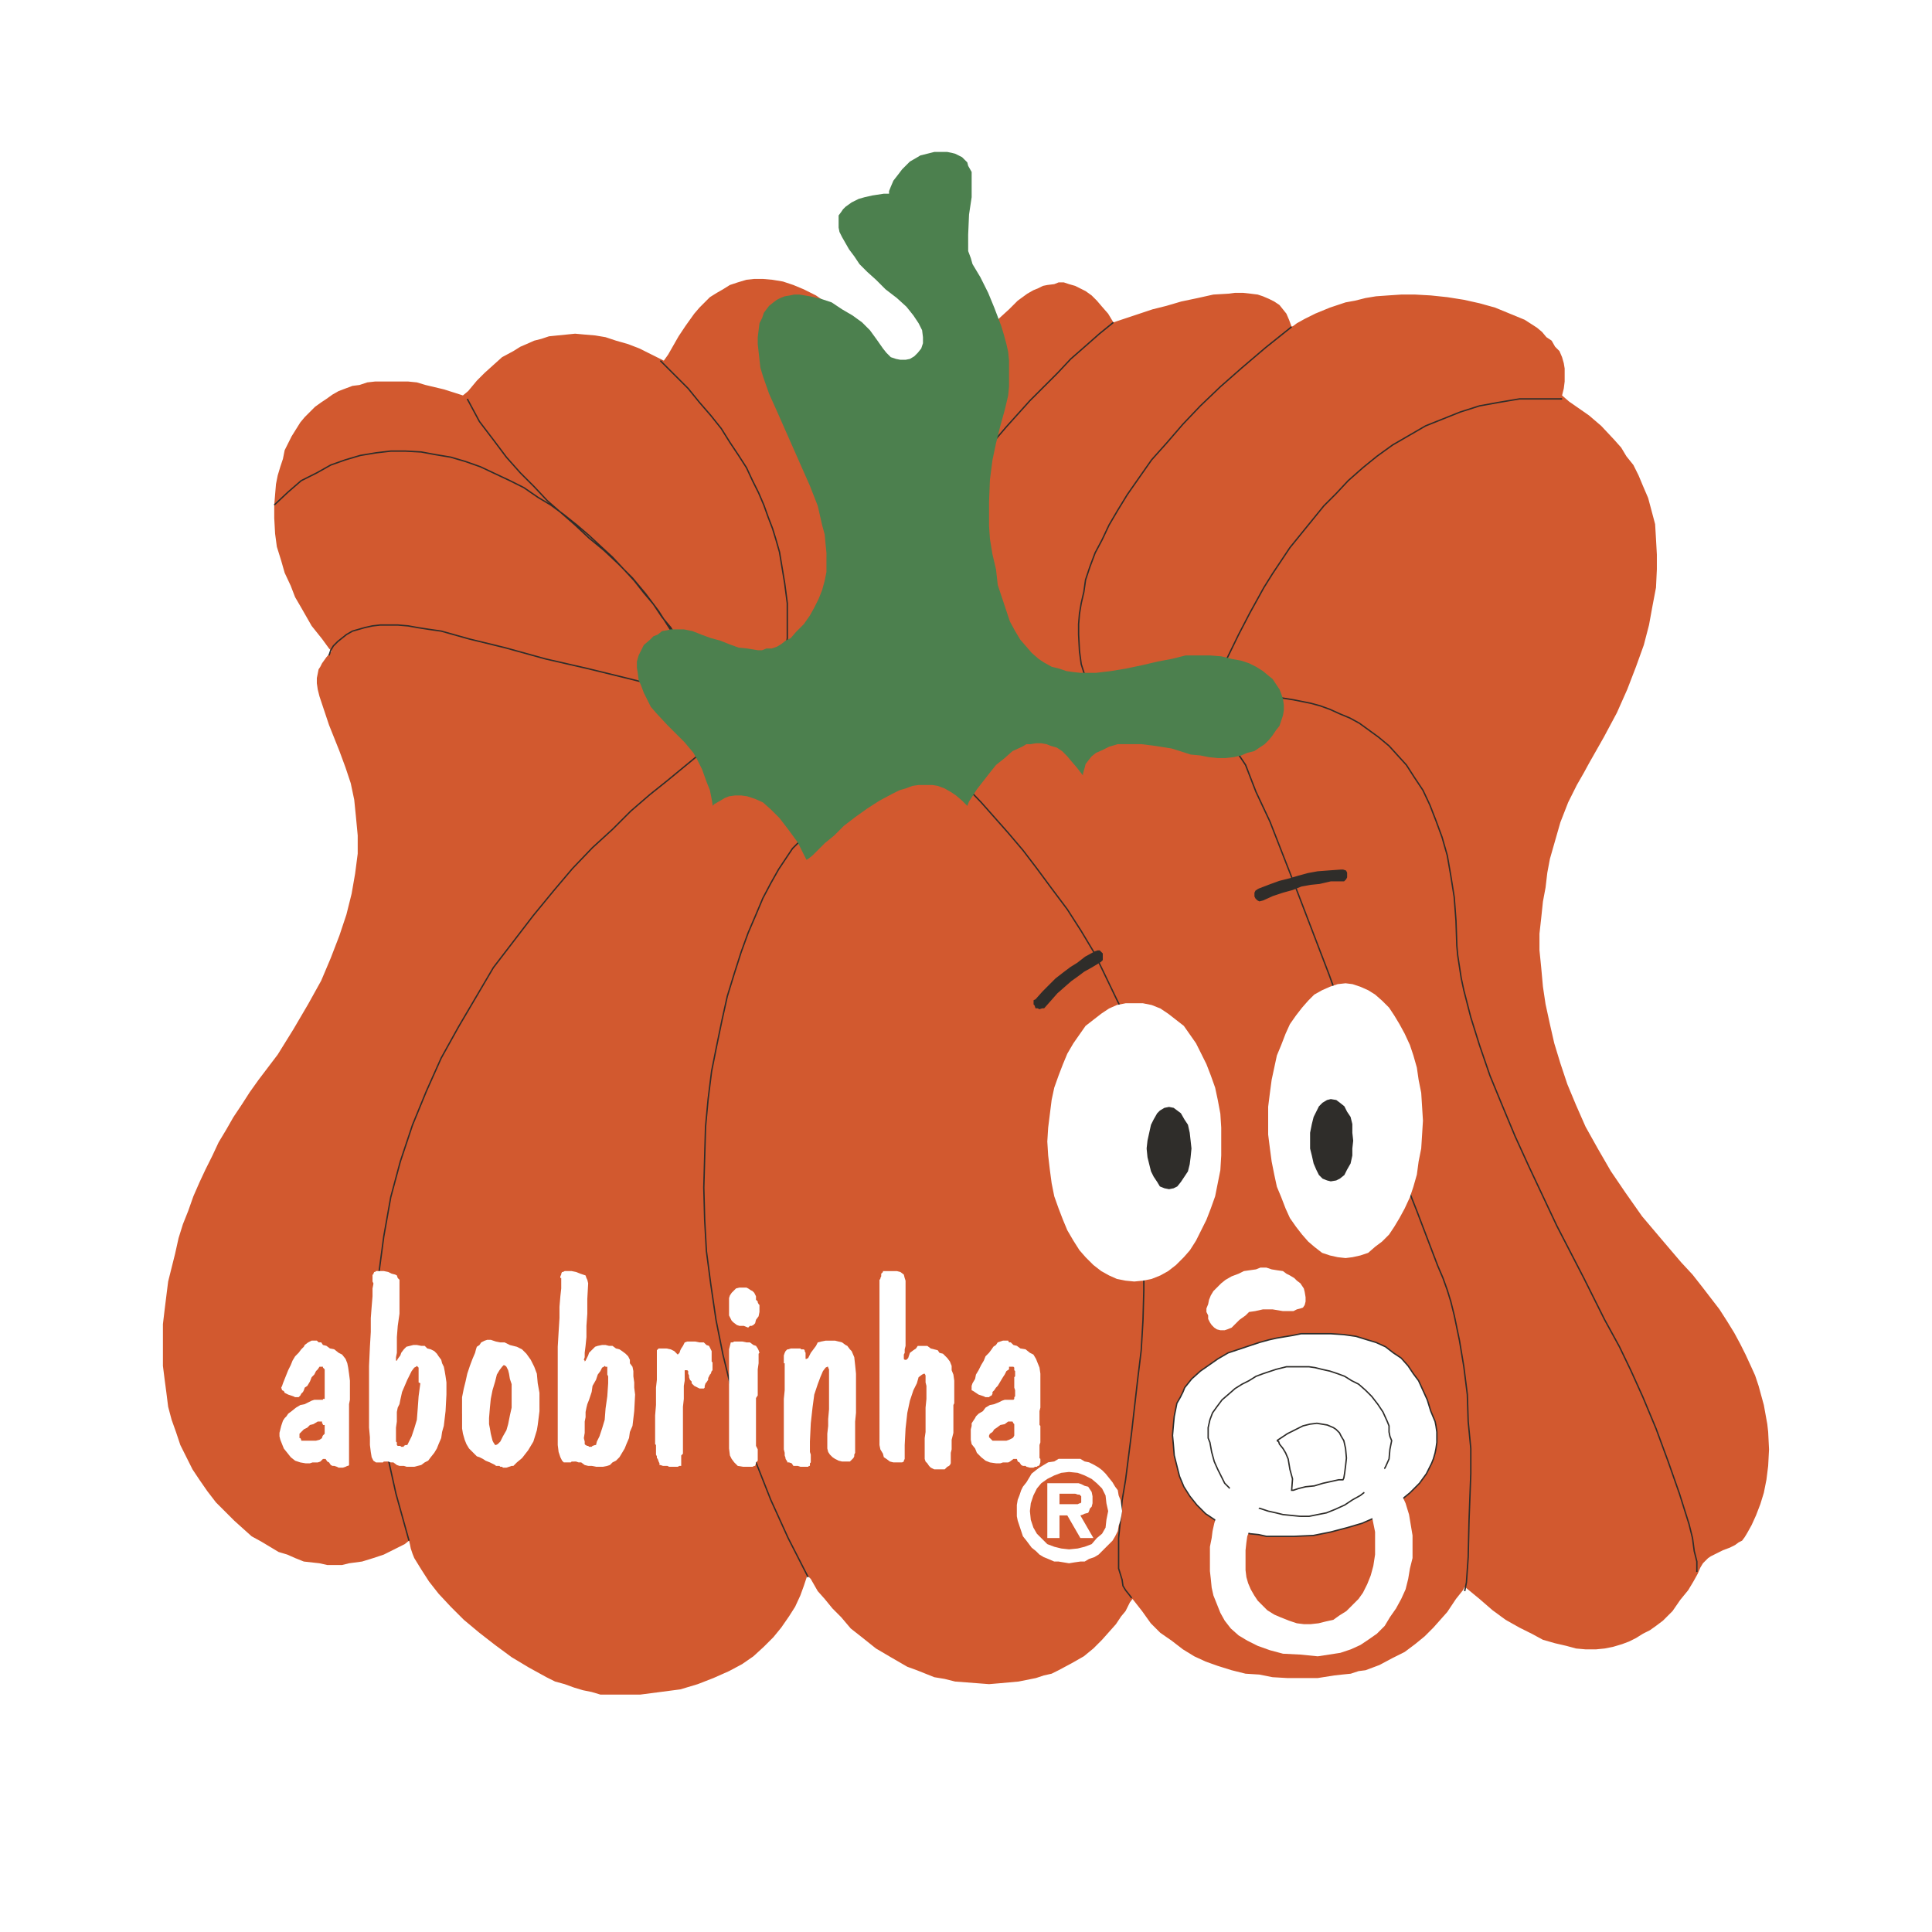 <?xml version="1.0" encoding="UTF-8"?> <svg xmlns="http://www.w3.org/2000/svg" width="2500" height="2500" viewBox="0 0 192.756 192.756"><path fill-rule="evenodd" clip-rule="evenodd" fill="#fff" d="M0 0h192.756v192.756H0V0z"></path><path fill-rule="evenodd" clip-rule="evenodd" fill="#d2592f" d="M80.544 157.183l-.346 1.041-.347.955-.521 1.127-.607.955-.781 1.128-.78.954-.955.954-1.041.954-1.128.781-1.302.695-1.561.693-1.562.608-1.735.52-1.995.261-1.996.259H59.896l-.867-.259-.868-.174-.868-.26-.954-.347-.954-.26-.867-.434-1.736-.955-1.735-1.041-1.648-1.215-1.562-1.214-1.561-1.302-1.302-1.301-1.215-1.301-.954-1.215-.781-1.215-.693-1.128-.174-.433-.174-.521-.087-.433-.086-.347-.434.347-1.214.607-.868.434-1.042.346-1.127.348-1.301.174-.695.173h-1.474l-.781-.173-.781-.087-.781-.087-.867-.348-.781-.346-.868-.26-.867-.521-.868-.52-.954-.522-.868-.78-.867-.78-.868-.868-.955-.954-.867-1.128-.781-1.128-.693-1.041-.608-1.215-.607-1.215-.434-1.301-.434-1.215-.347-1.3-.174-1.389-.173-1.302-.174-1.388v-4.164l.174-1.475.173-1.388.174-1.389.347-1.387.347-1.388.347-1.562.434-1.388.52-1.302.521-1.475.607-1.387.608-1.302.694-1.388.607-1.301.781-1.301.694-1.215.868-1.302.78-1.214.868-1.215 1.908-2.515 1.562-2.517 1.475-2.515 1.301-2.343.954-2.256.868-2.255.694-2.082.521-2.083.347-1.995.26-1.996v-1.821l-.173-1.823-.174-1.735-.347-1.648-.52-1.562-.608-1.648-1.04-2.603-.695-2.082-.26-.781-.173-.694-.088-.607v-.521l.088-.433.086-.434.173-.261.174-.347.434-.607.52-.607-.259-.26-.695-.955-1.041-1.301-1.041-1.822-.607-1.041-.434-1.128-.608-1.301-.347-1.215-.433-1.388-.174-1.301-.086-1.562v-1.301l.086-1.041.087-1.042.173-.867.261-.868.26-.78.173-.868.347-.694.348-.694.433-.694.434-.694.434-.521.52-.52.521-.521.607-.434.521-.347.607-.433.608-.347.694-.261.693-.26.695-.087.781-.26.78-.087h3.297l.867.087.868.26 1.822.434 1.908.607.521-.433.868-1.041.781-.781.867-.781.868-.781 1.128-.607.694-.434.607-.261.781-.347.694-.173.781-.26.867-.087.868-.087.867-.087.955.087 1.041.087 1.041.174 1.041.346 1.215.347 1.127.435 1.215.607 1.215.607.434-.607 1.041-1.822.693-1.041.868-1.215.521-.607.52-.521.521-.521.694-.433.607-.347.694-.434.781-.26.868-.26.78-.087h.868l.954.087 1.042.173 1.041.347 1.041.434 1.214.607 1.128.781 1.214.954 1.389 1.128 1.388 1.388 1.388 1.475 1.128 1.128.954.954.521.347.52.348.434.086.434.087.521.173.433-.173.608-.087.433-.173.521-.348.52-.433.434-.434.607-.694 1.302-1.562 1.649-1.821.781-.868.953-.868.869-.867.953-.694.608-.347.433-.174.522-.26.433-.087.694-.086.433-.174h.522l.519.174.608.173.521.26.52.26.607.434.522.521.519.607.607.694.522.868.779-.261 1.823-.607 1.302-.434 1.387-.347 1.475-.434 1.65-.347 1.561-.347 1.474-.086.694-.087h.781l.781.087.693.086.522.174.607.26.52.26.521.348.348.433.346.434.261.607.26.695.174-.087.346-.261.781-.434 1.041-.52 1.475-.607 1.562-.521.955-.173 1.039-.261 1.043-.173 1.213-.087 1.303-.087h1.387l1.562.087 1.648.173 1.649.261 1.56.347 1.563.434 1.475.607 1.474.607 1.215.781.521.434.434.521.52.346.347.608.434.434.26.607.173.607.086.521v1.301l-.086.694-.173.694.695.608 1.994 1.388 1.215 1.041 1.301 1.388.695.781.52.867.695.868.519 1.041.434 1.041.521 1.214.348 1.302.346 1.301.088 1.475.086 1.562v1.475l-.086 1.821-.348 1.823-.348 1.908-.519 1.996-.781 2.168-.868 2.256-1.041 2.343-1.3 2.429-1.477 2.603-.519.954-.696 1.214-.867 1.736-.779 1.995-.348 1.215-.348 1.214-.347 1.215-.26 1.388-.174 1.475-.26 1.388-.173 1.648-.174 1.562v1.649l.174 1.734.173 1.909.26 1.736.434 1.995.435 1.909.608 1.995.693 2.082.867 2.082.955 2.169 1.213 2.169 1.303 2.256 1.475 2.169 1.648 2.342 1.908 2.255 1.996 2.343 1.127 1.215.955 1.214.868 1.128.867 1.128.781 1.216.693 1.127.608 1.127.521 1.041.52 1.128.433.955.348 1.041.26.954.262.955.173.954.172.954.088.781.086 1.735-.086 1.648-.174 1.389-.259 1.3-.348 1.129-.434 1.127-.433.955-.434.781-.262.433-.259.348-.346.173-.348.26-.521.261-.694.26-.519.26-.695.347-.26.173-.262.261-.26.261-.259.433-.26.608-.434.78-.521.867-.782.955-.779 1.128-.955.954-.693.521-.608.433-.695.347-.693.435-.694.346-.695.261-.867.26-.867.174-.868.087h-1.041l-.955-.087-.955-.261-1.127-.26-1.215-.347-1.127-.608-1.214-.606-1.389-.782-1.301-.954-1.303-1.128-1.474-1.214-.174.346-.693.868-.868 1.302-1.388 1.562-.867.867-.955.781-1.042.78-1.214.608-1.301.694-1.389.521-.693.087-.781.259-.868.087-.781.087-1.648.26h-3.035l-1.477-.086-1.301-.261-1.387-.087-1.388-.346-1.389-.434-1.215-.434-1.127-.521-1.129-.693-1.127-.869-1.128-.78-.954-.955-.867-1.214-.955-1.215-.26.347-.433.868-.436.521-.519.78-.694.781-.695.781-.867.868-.953.78-1.217.694-1.301.695-.693.346-.781.174-.782.26-.867.174-.867.174-.955.086-.953.086-1.041.088-1.129-.088-1.128-.086-1.128-.086-1.041-.261-1.041-.173-.867-.348-.868-.346-.954-.348-1.648-.954-1.475-.867-1.302-1.041-1.215-.955-.954-1.127-.867-.869-.781-.954-.694-.78-.694-1.215-.348-.347z"></path><path fill-rule="evenodd" clip-rule="evenodd" fill="#fff" d="M129.822 133.064l-.867.174-1.56.26-.782.174-.955.261-1.041.346-1.041.347-1.041.347-1.041.607-.867.608-.867.607-.867.78-.696.868-.174.434-.259.52-.348.608-.086.433-.174.869-.086.867-.088 1.041.088.954.086 1.041.26 1.041.262 1.041.433 1.042.608.954.693.867.434.434.433.434.522.347.519.348.522.346.693.347.694.174.695.173.779.261.869.086.782.173h2.775l1.908-.086 1.736-.347 1.649-.434 1.474-.433 1.389-.608 1.301-.781 1.127-.867.955-.782.955-.954.693-.954.52-1.041.174-.433.174-.608.086-.433.087-.608v-1.041l-.087-.607-.086-.434-.434-1.041-.348-1.128-.433-.954-.434-.955-.521-.694-.52-.781-.693-.781-.781-.52-.782-.607-.953-.433-.869-.261-1.127-.348-1.215-.173-1.301-.087h-2.951z"></path><path d="M129.822 133.064l-.867.174-1.561.26-.781.174-.955.261-1.041.347-1.041.347-1.041.347-1.041.607-.867.607-.867.607-.867.78-.695.868-.174.434-.26.521-.348.607-.086.434-.174.868-.086.867-.088 1.041.088.954.086 1.041.26 1.041.262 1.041.434 1.042.607.954.693.867.434.434.434.435.521.347.52.348.521.347.693.347.693.174.695.173.779.261.869.087.781.173h2.775l1.908-.086 1.736-.348 1.648-.434 1.475-.434 1.389-.607 1.301-.781 1.127-.867.955-.781.955-.954.693-.954.52-1.041.174-.434.174-.607.086-.434.088-.607v-1.042l-.088-.607-.086-.434-.434-1.041-.348-1.128-.434-.954-.434-.955-.521-.694-.52-.78-.693-.781-.781-.521-.781-.606-.953-.434-.869-.261-1.127-.348-1.215-.173-1.301-.087h-2.949M74.038 72.334l-.521.26-1.562 1.127-2.429 1.735-2.95 2.429-1.735 1.388-1.909 1.648-1.822 1.822-1.995 1.822-1.996 2.083-1.909 2.255-1.996 2.429-1.995 2.603-1.996 2.602-1.735 2.95-1.735 2.949-1.735 3.124-1.475 3.297-1.388 3.383-1.215 3.645-.954 3.557-.694 3.904-.521 3.904-.261 4.077v4.251l.347 4.425.607 4.338 1.041 4.685 1.302 4.686m40.865-70.967h-.26l-.521.087-.607.434-.521.694-.694.694-.694 1.041-.694 1.041-.781 1.388-.781 1.475-.694 1.648-.781 1.822-.694 1.909-.694 2.169-.694 2.255-.521 2.343-.521 2.516-.521 2.604-.347 2.775-.26 2.776-.087 3.037-.086 3.036.086 3.21.174 3.123.434 3.297.521 3.558.694 3.47.867 3.558 1.128 3.557 1.301 3.644 1.475 3.731 1.735 3.816 1.995 3.904m28.111-88.58l-.26-.607-.607-1.909-.174-1.301-.086-1.648v-1.041l.086-1.041.174-1.041.262-1.128.172-1.215.434-1.301.521-1.388.693-1.301.695-1.475.867-1.475.955-1.562 1.213-1.735 1.215-1.735 1.475-1.648 1.648-1.908 1.736-1.822 1.994-1.908 2.17-1.909 2.342-1.995 2.604-2.082m-7.375 35.395l.434-1.302 1.648-3.383 1.127-2.169 1.389-2.516.867-1.388.869-1.301.867-1.301 1.127-1.388 1.129-1.388 1.127-1.388 1.215-1.214 1.215-1.301 1.475-1.301 1.389-1.128 1.561-1.128 1.648-.955 1.648-.954 1.736-.694 1.734-.694 1.908-.607 1.91-.347 2.083-.35h4.25m-60.557 8.936l.347-.434.955-1.301 1.735-1.995 2.082-2.429 2.342-2.603 2.777-2.776 1.301-1.388 1.389-1.215 1.475-1.301 1.389-1.127M77.855 68.43l.347-2.082.347-2.689v-3.47l-.26-1.996-.347-2.082-.173-1.042-.347-1.214-.347-1.128-.434-1.128-.434-1.214-.521-1.215-.607-1.214-.607-1.301-.781-1.215-.868-1.301-.868-1.388-1.041-1.301-1.128-1.301-1.128-1.388-1.388-1.388-1.388-1.388m27.763 39.733l.607.607 1.475 1.475 2.169 2.256 2.689 3.037 1.475 1.735 1.389 1.822 1.475 1.995 1.561 2.083 1.389 2.168 1.301 2.169 1.129 2.342 1.127 2.343.781 1.562.607 1.562.521 1.648.346 1.648.348 1.562.348 1.648.086 1.734.26 1.648v3.297l-.172 3.21-.174 3.21-.262 3.037v3.21l-.086 3.036-.174 2.95-.348 2.862-.605 5.293-.607 4.771-.348 2.082-.174 1.996-.174 1.734v3.037l.348 1.127.086.607.262.434.346.435.262.347m33.225-.692l.174-.868.174-2.516.086-3.73.174-4.599v-2.516l-.26-2.689-.086-2.689-.348-2.776-.434-2.603-.521-2.517-.346-1.388-.348-1.128-.434-1.215-.521-1.215-2.082-5.466-2.775-7.027-2.951-8.154-3.035-8.416-3.123-8.155-2.777-7.114-1.387-2.95-1.041-2.689-.695-1.041-.434-.868-.434-.781-.521-.607m2.083-3.47l.867-.087 2.256.087 1.648.26 1.734.347.953.261.955.347.955.434 1.041.434.953.521.955.694.955.694 1.041.868.867.954.867.955.781 1.214.867 1.302.693 1.475.607 1.562.607 1.648.521 1.822.348 1.996.346 2.169.174 2.342.086 2.516.088.955.174 1.128.174 1.128.26 1.214.693 2.689.867 2.776 1.043 3.037 1.213 2.949 1.303 3.123 1.387 3.037 2.777 5.899 2.689 5.205 2.082 4.165 1.475 2.689 1.127 2.342 1.215 2.689 1.303 3.123 1.215 3.297 1.127 3.21.955 3.037.346 1.388.174 1.302.26 1.041v1.041M68.659 69.124l-.867-.086-2.169-.607-3.124-.781-3.904-.955-4.164-.954-4.078-1.128-3.557-.868-2.776-.781-1.215-.173-1.128-.174-.954-.173-1.041-.087h-1.736l-.781.087-.781.173-.607.174-.607.173-.607.347-.434.347-.434.347-.434.434-.261.434-.173.521m35.398-.434l-.607-1.128-.694-1.215-.868-1.041-.868-1.301-.954-1.128-.955-1.214-1.041-1.128-1.128-1.215-1.128-1.041-1.214-1.127-1.215-1.042-1.301-1.041-1.301-.954-1.301-.781-1.388-.955-1.388-.694-1.475-.694-1.475-.694-1.475-.521-1.475-.434-1.562-.261-1.388-.26-1.562-.086h-1.475l-1.475.173-1.562.26-1.475.434-1.475.521-1.388.781-1.561.781-1.302 1.128-1.388 1.301M68.225 64.96l-1.301-2.082-1.215-1.909-1.301-1.735-1.301-1.562-1.475-1.475-1.388-1.301-1.475-1.214-1.389-1.302-1.388-1.214-1.389-1.214-1.301-1.388-1.389-1.388-1.388-1.562-1.302-1.735-1.388-1.822-1.212-2.257" fill="none" stroke="#2f2d2a" stroke-width=".138" stroke-miterlimit="2.613"></path><path fill-rule="evenodd" clip-rule="evenodd" fill="#2f2d2a" d="M103.361 99.75l.696-.781.693-.695.607-.607.782-.606.693-.522.695-.434.78-.606.955-.521.259-.087h.174l.174.174.086.086v.608l-.174.173-.867.521-.779.434-.696.52-.607.434-.693.607-.694.608-.609.694-.693.78h-.174l-.26.087-.174-.087h-.174l-.086-.259-.086-.087v-.347l.172-.087z"></path><path fill="none" stroke="#2f2d2a" stroke-width=".138" stroke-miterlimit="2.613" d="M103.361 99.75l.696-.781.693-.695.607-.607.782-.606.693-.522.695-.434.78-.606.955-.521.259-.087h.174l.174.174.086.086v.608l-.174.173-.867.521-.779.434-.696.52-.607.434-.693.607-.694.608-.609.694-.693.78h-.174l-.26.087-.174-.087h-.174l-.086-.259-.086-.087v-.347l.172-.087"></path><path fill-rule="evenodd" clip-rule="evenodd" fill="#2f2d2a" d="M125.572 88.731l1.127-.433.955-.347 1.041-.261.867-.26.956-.26.953-.174 1.129-.086 1.214-.087h.172l.262.087.086.173v.434l-.086.173-.174.174h-1.301l-1.128.26-.868.087-.955.173-.867.347-.953.261-1.043.347-.953.433-.348.087-.174-.087-.172-.173-.087-.174v-.346l.087-.174.26-.174z"></path><path fill="none" stroke="#2f2d2a" stroke-width=".138" stroke-miterlimit="2.613" d="M125.572 88.731l1.127-.433.955-.347 1.041-.261.867-.26.956-.26.953-.174 1.129-.086 1.214-.087h.172l.262.087.086.173v.434l-.086.173-.174.174h-1.301l-1.128.26-.868.087-.955.173-.867.347-.953.261-1.043.347-.953.433-.348.087-.174-.087-.172-.173-.087-.174v-.346l.087-.174.26-.174"></path><path fill-rule="evenodd" clip-rule="evenodd" fill="#fff" d="M123.576 127.078l.522-.261.605-.086.609-.086.434-.174h.608l.519.174.522.086.607.086.346.261.347.174.434.26.26.26.347.26.174.261.174.26.086.347.088.521v.433l-.088.347-.174.261-.26.086-.347.087-.346.174h-1.041l-1.043-.174h-.953l-.781.174-.608.087-.346.346-.607.435-.435.433-.346.347-.434.174-.261.086h-.434l-.346-.086-.262-.174-.259-.261-.174-.259-.174-.347v-.348l-.174-.346v-.348l.174-.434.088-.433.174-.434.26-.434.347-.347.434-.434.433-.346.608-.347.693-.261z"></path><path fill-rule="evenodd" clip-rule="evenodd" fill="#4c804e" d="M80.458 85.782l.173-.087.434-.347.521-.521.694-.694.954-.78.954-.955 1.128-.868 1.215-.867 1.215-.781 1.301-.694.694-.347.607-.174.694-.26.607-.087H93.038l.52.087.694.26.608.348.52.347.607.52.521.52.173-.433.782-1.215.607-.78.608-.782.693-.867.867-.694.782-.694.955-.434.433-.26h.434l.519-.087h.522l.519.087.434.174.609.173.52.347.519.521.434.52.521.607.608.781v-.174l.174-.607.086-.347.261-.346.346-.434.434-.348.607-.26.695-.347.868-.26h2.341l1.389.174 1.648.26 1.909.607.955.087.867.173.867.087h.781l.782-.087.781-.173.605-.261.696-.173.519-.347.522-.347.433-.434.346-.434.348-.52.347-.434.174-.521.174-.52.086-.521v-.52l-.086-.608-.174-.52-.174-.434-.347-.52-.348-.521-.434-.347-.519-.434-.694-.434-.695-.347-.779-.26-.955-.173-1.041-.261-1.129-.086h-2.43l-1.387.347-1.388.26-1.475.347-1.648.347-1.563.26-1.474.174h-1.561l-.781-.087-.608-.087-.781-.26-.693-.174-.781-.433-.52-.347-.695-.608-.52-.607-.607-.694-.522-.868-.519-.954-.348-1.041-.433-1.302-.434-1.301-.174-1.561-.348-1.475-.259-1.562-.086-1.301v-2.429l.086-2.169.259-1.996.348-1.648.434-1.735.433-1.562.348-1.475.086-.867v-2.603l-.086-.868-.174-.781-.26-.954-.261-.867-.694-1.822-.607-1.475-.781-1.562-.78-1.301-.174-.607-.26-.695V23.403l.086-1.995.261-1.735v-2.516l-.347-.608-.087-.347-.26-.26-.261-.26-.346-.174-.348-.173-.347-.087-.433-.087h-1.302l-.694.174-.694.173-.434.261-.607.346-.347.348-.434.433-.26.347-.607.781-.26.607-.174.434v.261h-.521l-1.128.173-.78.174-.607.173-.695.347-.607.434-.26.26-.174.26-.26.348v1.214l.086.434.261.521.347.607.347.607.52.694.521.781.781.781.868.781.954.954 1.128.867.954.868.694.868.52.78.348.694.086.695v.607l-.173.521-.347.433-.347.347-.434.261-.434.086h-.52l-.434-.086-.52-.174-.435-.434-.346-.433-.608-.868-.694-.955-.781-.78-.954-.694-1.041-.608-1.041-.694-1.041-.347-1.128-.26-.521-.087-.52-.087h-.52l-.434.087-.521.087-.434.173-.347.174-.346.26-.434.347-.261.347-.26.347-.173.521-.261.52-.087.694-.086.695v.693l.086.781.087.781.087.781.26.867.608 1.736.78 1.735 1.649 3.731 1.648 3.73.781 1.995.434 1.909.26.954.087.955.087.867V57.065l-.174.868-.26.954-.348.867-.433.868-.434.781-.607.868-.781.78-.521.608-.52.26-.434.347-.434.26-.52.174h-.521l-.433.173H75.6l-1.041-.173-.868-.087-.955-.347-.867-.347-.954-.26-.955-.347-.867-.348-.868-.173h-1.301l-.347.087-.521.086-.433.348-.435.173-.346.347-.608.521-.26.52-.26.521-.173.607v.607l.086.521.087.694.26.607.26.694.347.694.347.694.521.608 1.128 1.214 1.128 1.128.607.607.434.521.434.52.346.608.521 1.041.434 1.215.347.867.173.867.087.521v.173l.174-.173.607-.347.434-.26.433-.174.608-.086h.607l.608.086.78.26.781.348.781.694.868.867.867 1.128.954 1.302.868 1.735z"></path><path fill-rule="evenodd" clip-rule="evenodd" fill="#fff" d="M129.736 151.283h.868l.867-.174.869-.172.867-.348.953-.434.781-.519.782-.435.781-.607.693-.695.522-.693.519-.868.348-.78.086-.955.174-.868-.174-.433-.086-.434v-.607l-.174-.434-.433-.955-.522-.78-.607-.781-.608-.607-.693-.607-.694-.348-.695-.434-.693-.26-.781-.26-.782-.173-.693-.174-.607-.087H128.348l-1.041.261-1.301.433-.694.26-.695.434-.693.348-.695.433-.694.608-.607.52-.52.695-.433.607-.262.693-.174.782v1.041l.174.433.174.954.259.954.348.782.348.693.346.694.521.521.52.52.609.521.605.434.608.347.695.174.779.26.782.174.695.172.867.087.867.087z"></path><path fill="none" stroke="#2f2d2a" stroke-width=".138" stroke-miterlimit="2.613" d="M129.736 151.283h.868l.867-.174.869-.172.867-.348.953-.434.781-.519.782-.435.781-.607.693-.695.522-.693.519-.868.348-.78.086-.955.174-.868-.174-.433-.086-.434v-.607l-.174-.434-.433-.955-.522-.78-.607-.781-.608-.607-.693-.607-.694-.348-.695-.434-.693-.26-.781-.26-.782-.173-.693-.174-.607-.087H128.348l-1.041.261-1.301.433-.694.26-.695.434-.693.348-.695.433-.694.608-.607.52-.52.695-.433.607-.262.693-.174.782v1.041l.174.433.174.954.259.954.348.782.348.693.346.694.521.521.52.52.609.521.605.434.608.347.695.174.779.26.782.174.695.172.867.087.867.087"></path><path d="M131.125 145.991l-.521.174-.607.086-.52.174-.434.261-.521.347-.52.348-.436.434-.434.521-.434.434-.434.521-.346.694-.348.521-.348.693-.26.607-.262.781-.26.693-.086.607-.086.781V156.663l.086.693.174.607.26.607.348.607.346.521.521.521.434.434.693.434.607.261.869.347.779.26.695.087h.693l.781-.087.693-.173.781-.174.607-.434.693-.434.521-.521.693-.694.434-.607.434-.867.348-.868.26-.954.174-1.128V152.845l-.174-.867-.174-.868-.26-.78-.174-.693-.26-.695-.348-.521-.434-.434-.26-.434-.434-.434-.521-.261-.52-.26-.434-.261-.521-.087-.52-.086h-.521l-.512-.173zm-.867-2.776l-.869.261-1.127.434-.695.26-.867.434-.693.521-.867.693-.867.607-.695.867-.781 1.042-.607.954-.605 1.301-.436 1.389-.172.78-.088.694-.174.868v2.428l.088.781.086.867.174.781.348.867.346.867.434.781.607.78.781.694.867.521 1.041.521 1.215.434 1.303.348 1.734.087 1.734.173 1.129-.173 1.127-.174 1.041-.347.955-.435.781-.521.867-.607.781-.78.52-.867.607-.868.521-.954.434-.954.26-1.041.174-1.041.26-1.042v-2.255l-.174-1.041-.174-1.042-.346-1.127-.434-.955-.521-.954-.693-.867-.607-.868-.781-.78-.693-.694-.955-.607-.781-.434-.953-.347-.955-.261-.867-.173h-.867l-.871.174z" fill-rule="evenodd" clip-rule="evenodd" fill="#fff"></path><path fill-rule="evenodd" clip-rule="evenodd" fill="#fff" d="M127.395 143.735l.171.087.088.26.348.435.26.433.259.608.174 1.041.26.954-.086 1.128h.174l.519-.174.696-.173.867-.087.867-.261.781-.173.78-.173h.433l.088-.174.086-.521.088-.694.086-.78-.086-.954-.174-.782-.26-.433-.173-.347-.348-.348-.26-.172-.607-.261-.522-.087-.519-.087-.694.087-.695.174-.693.346-.867.435-1.041.693z"></path><path fill="none" stroke="#2f2d2a" stroke-width=".138" stroke-miterlimit="2.613" d="M127.395 143.735l.171.087.088.26.348.435.26.433.259.608.174 1.041.26.954-.086 1.128h.174l.519-.174.696-.173.867-.087.867-.261.781-.173.78-.173h.433l.088-.174.086-.521.088-.694.086-.78-.086-.954-.174-.782-.26-.433-.173-.347-.348-.348-.26-.172-.607-.261-.522-.087-.519-.087-.694.087-.695.174-.693.346-.867.435-1.041.693"></path><path fill-rule="evenodd" clip-rule="evenodd" fill="#fff" d="M104.49 113.892l.086-1.389.174-1.389.174-1.387.26-1.215.433-1.214.434-1.128.433-1.042.608-1.04.607-.868.608-.867.781-.608.781-.607.781-.521.78-.346.869-.174h1.734l.867.174.868.346.781.521.781.607.781.608.608.867.607.868.52 1.04.519 1.042.436 1.128.433 1.214.26 1.215.26 1.387.088 1.389v2.776l-.088 1.475-.26 1.302-.26 1.3-.433 1.215-.436 1.128-.519 1.041-.52 1.041-.607.954-.608.695-.781.78-.781.607-.781.435-.868.347-.867.173-.867.086-.867-.086-.869-.173-.78-.347-.781-.435-.781-.607-.781-.78-.608-.695-.607-.954-.608-1.041-.433-1.041-.434-1.128-.433-1.215-.26-1.3-.174-1.302-.174-1.475-.086-1.387zM126.525 111.809v-1.388l.174-1.389.174-1.301.26-1.214.262-1.215.433-1.041.434-1.128.433-.954.608-.867.607-.782.608-.693.607-.608.779-.434.782-.347.781-.26.781-.087.693.087.782.26.781.347.693.434.694.608.695.693.519.782.522.867.519.954.522 1.128.346 1.041.347 1.215.174 1.214.26 1.301.088 1.389.086 1.388-.086 1.388-.088 1.388-.26 1.302-.174 1.301-.347 1.214-.346 1.041-.522 1.128-.519.954-.522.869-.519.78-.695.694-.694.521-.693.607-.781.261-.782.173-.693.087-.781-.087-.781-.173-.782-.261-.779-.607-.607-.521-.608-.694-.607-.78-.608-.869-.433-.954-.434-1.128-.433-1.041-.262-1.214-.26-1.301-.174-1.302-.174-1.388v-1.388z"></path><path fill-rule="evenodd" clip-rule="evenodd" fill="#2f2d2a" d="M114.467 114.585l.088-.781.172-.781.173-.781.26-.52.348-.608.26-.26.433-.259.436-.087.433.087.346.259.348.26.347.608.346.52.174.781.088.781.086.781-.086.868-.088.694-.174.694-.346.52-.347.521-.348.433-.346.174-.433.087-.436-.087-.433-.174-.26-.433-.348-.521-.26-.52-.173-.694-.172-.694-.088-.868z"></path><path fill="none" stroke="#2f2d2a" stroke-width=".138" stroke-miterlimit="2.613" d="M114.467 114.585l.088-.781.172-.781.173-.781.26-.52.348-.608.26-.26.433-.259.436-.087.433.087.346.259.348.26.347.608.346.52.174.781.088.781.086.781-.086.868-.088.694-.174.694-.346.52-.347.521-.348.433-.346.174-.433.087-.436-.087-.433-.174-.26-.433-.348-.521-.26-.52-.173-.694-.172-.694-.088-.868"></path><path fill-rule="evenodd" clip-rule="evenodd" fill="#2f2d2a" d="M130.777 113.804v-.781l.174-.868.174-.693.26-.521.26-.52.347-.348.434-.26.347-.086.52.086.348.26.433.348.26.52.348.521.173.693v.868l.086.781-.086.781v.694l-.173.781-.348.607-.26.521-.433.347-.348.173-.52.087-.347-.087-.434-.173-.347-.347-.26-.521-.26-.607-.174-.781-.174-.694v-.781z"></path><path fill="none" stroke="#2f2d2a" stroke-width=".138" stroke-miterlimit="2.613" d="M130.777 113.804v-.781l.174-.868.174-.693.26-.521.26-.52.347-.348.434-.26.347-.086.52.086.348.26.433.348.26.52.348.521.173.693v.868l.086.781-.086.781v.694l-.173.781-.348.607-.26.521-.433.347-.348.173-.52.087-.347-.087-.434-.173-.347-.347-.26-.521-.26-.607-.174-.781-.174-.694v-.781"></path><path d="M32.481 145.558l.174.26.174.087.173.261.174.086h.173l.26.087.174.087H34.217l.26-.087.173-.087h.087l.087-.086V140.09l.087-.434v-1.91l-.087-.694-.087-.606-.087-.434-.173-.435-.347-.434-.347-.174-.434-.347-.434-.087-.347-.26-.347-.087-.173-.26h-.26l-.174-.174h-.52l-.173.086-.173.088-.347.26-.087.174-.26.26-.261.347-.347.348-.261.434-.173.434-.26.521-.174.434-.173.434-.173.435-.087.26-.087.174.087.261.174.086.086.174.347.174.26.086.26.087.174.087h.347l.087-.087.087-.087.087-.173.173-.174.087-.173.087-.261.26-.174.26-.434.173-.434.26-.261.174-.347.174-.173.173-.261h.346v.087l.173.174V139.572h-.173v.087H31.354l-.26.086-.347.174-.347.174-.434.087-.434.26-.434.348-.347.26-.174.261-.173.173-.173.261-.088.257-.087.261-.086.347-.087.348v.347l.087.347.173.434.174.435.347.434.347.434.434.348.521.173.52.087h.434l.26-.087h.521l.26-.087.26-.26h.26v-.003zm-.434-3.731h.087V142l.086.087v.087h.173V143.043l-.173.173-.086.174v.087l-.26.173-.347.087h-1.474v-.087l-.087-.173h-.087v-.434l.174-.174.26-.261.347-.173.26-.261.347-.087.434-.26h.346zM38.467 145.817h.261l.26.087h.26l.347.261.261.086h.434l.26.087h.782l.347-.087.347-.086.347-.261.347-.173.26-.348.347-.434.26-.434.173-.435.261-.606.086-.607.173-.607.174-1.475.087-1.648V137.922l-.087-.607-.087-.521-.087-.434-.173-.347-.086-.348-.261-.347-.173-.261-.26-.26-.347-.174-.347-.087-.26-.26h-.347l-.434-.087h-.347l-.347.087-.347.087-.26.26-.261.347-.087.261-.26.347-.087.174v.087-.087h-.087v-.347l.087-.435v-1.561l.087-1.128.174-1.214v-3.384l-.174-.174-.087-.26-.174-.087-.347-.087-.347-.173-.434-.088H37.513l-.086.088h-.087l-.087.173v.087h-.086V127.856l.086.174v.087l-.086.434v.781l-.087 1.041-.086 1.128v1.388l-.087 1.476-.087 1.908V142.436l.087.954v.78l.087.694.086.521.173.348.26.173h.694l.087-.087h.173v-.002zm3.123-9.543l.087.087.087.087V137.924l.174.087-.174 1.301-.087 1.215-.087 1.128-.26.867-.261.781-.26.521-.174.347h-.173l-.173.087v.087h-.261l-.087-.087h-.26l-.087-.087v-.26l-.087-.087v-1.389l.087-.607V140.873l.087-.434.174-.347.086-.434.174-.781.26-.607.26-.607.26-.521.173-.347.261-.347.173-.087.088-.087zM46.102 141.046v1.474l.086.521.174.606.173.434.26.435.26.26.347.348.087.086.086.088.261.086.347.174.26.174.434.173.521.261.086.086h.347l.087.087h.174l.086.087h.347l.26-.087.261-.087h.174l.347-.347.521-.434.607-.781.52-.867.347-1.128.087-.521.087-.694.086-.693V138.965l-.173-.954-.087-.955-.26-.693-.348-.694-.434-.607-.434-.434-.521-.26-.347-.087-.348-.087-.521-.26h-.434l-.434-.088-.26-.086-.26-.087h-.348l-.26.087-.174.086-.173.088-.173.26-.261.174-.086.26-.087.347-.26.607-.26.694-.26.78-.173.781-.173.694-.174.867V141.046h.003zm2.69.433l.086-1.041.087-.867.173-.867.26-.868.173-.694.26-.434.261-.347.173-.174.174.087.087.087.173.347.086.347.087.521.174.521v2.341l-.174.781-.173.867-.173.607-.347.607-.26.521-.26.26-.174.087h-.086l-.174-.26-.086-.174-.087-.347-.086-.347-.087-.521-.086-.434v-.606h-.001zM57.293 145.817h.174l.26.087h.26l.347.261.347.086h.347l.434.087h.694l.434-.087.26-.086.26-.261.348-.173.347-.348.26-.434.26-.434.173-.435.26-.606.087-.607.26-.607.173-1.475.087-1.648-.087-.694v-.521l-.086-.607v-.521l-.087-.434-.26-.347v-.348l-.173-.347-.26-.261-.347-.26-.26-.174-.347-.087-.348-.26h-.347l-.347-.087h-.346l-.434.087-.26.087-.26.26-.347.347-.087.261-.173.347-.087.174-.086.087v-.087l-.087-.087.087-.26v-.435l.086-.693.087-.868v-1.128l.087-1.214v-1.475l.086-1.562-.086-.347-.087-.174-.087-.26-.26-.087-.26-.087-.434-.173-.434-.088h-.694l-.173.088h-.087l-.086.173v.087l-.087.174v.173h.087V128.551l-.087.781-.087 1.041v1.128l-.087 1.388-.087 1.476v9.805l.087.694.174.521.173.348.173.173h.694l.086-.087h.26v-.002zm3.038-9.543l.086.087h.173V137.142l.087.174V138.011l-.087 1.301-.173 1.215-.086 1.128-.261.867-.26.781-.26.521-.087.347h-.086l-.26.087-.087.087h-.26l-.087-.087h-.086l-.174-.087-.086-.087v-.26l-.087-.347.087-.521V141.828l.086-.434v-.521l.087-.434.087-.347.173-.434.26-.781.087-.607.347-.607.174-.521.26-.347.173-.347.173-.087.087-.087zM65.449 144.343V145.124l.087.174v.173l.087.087.086.259.087.174v.174h.087l.26.086H66.577l.173.087H67.618l.174-.087h.173V145.21l.173-.173V140.353l.087-.782v-1.301l.087-.521v-1.041h.26l.087.087v.26l.087.174v.173l.087.26.173.174v.174l.087.087.173.173.174.086.173.087.174.087h.434l.086-.087v-.173l.087-.26.087-.087.173-.261v-.173l.087-.174.087-.173.087-.087.086-.26.087-.087V135.928l-.087-.087V134.8l-.086-.174-.174-.347-.26-.087-.26-.259h-.434l-.434-.088h-.781l-.26.088-.174.346-.173.26-.087.174-.086.26-.087.087-.087.086-.087-.086-.087-.087-.173-.173-.174-.087-.173-.087-.434-.087H65.709l-.086.087-.087.087v2.949l-.087.781v1.736l-.087 1.041v2.862l.087.087v.174zM74.819 146.338h.26l.173-.087h.087l.086-.26v-.087l.174-.173v-1.13l-.174-.347v-4.771l.174-.261v-2.601l.086-.607v-.956l.087-.087-.087-.26-.086-.174-.174-.26-.26-.087-.347-.26h-.347l-.434-.088h-.781l-.173.088h-.173l-.087.347-.087.347v9.892l.087.693.173.348.26.347.347.347.521.087h.695zm-.174-13.881l.174-.174h.173l.173-.087.174-.173.086-.347.26-.348.087-.434V130.199l-.087-.087-.086-.173v-.087l-.174-.174v-.347l-.086-.174-.087-.173-.173-.174-.173-.087-.261-.174-.173-.087h-.694l-.347.087-.26.261-.174.174-.173.26-.087.26V131.241l.087.174.173.347.174.174.347.26.261.087h.434l.432.174zM80.198 146.338h.433l.087-.087h.087v-.26l.087-.087v-.78l-.087-.261v-1.041l.087-1.822.173-1.562.174-1.3.347-1.041.26-.695.26-.607.261-.347.173-.087h.087v.087l.086.174v3.99l-.086.954v.695l-.087.781v1.475l.087.346.173.261.261.26.26.174.347.173.347.086H84.796l.086-.086.174-.173.087-.087.086-.173v-.174l.087-.174v-3.123l.087-.867v-3.905l-.087-.867-.087-.781-.26-.607-.173-.174-.26-.347-.174-.087-.347-.259-.347-.088-.347-.086h-.954l-.434.086-.347.088-.174.346-.26.347-.26.347-.174.347-.087.173-.173.087h-.087v-.607l-.087-.173v-.087l-.086-.087h-.26l-.087-.087h-.955l-.26.087h-.087l-.173.174-.087.173-.087.26V136.015h.087v2.689l-.087.867V144.603l.087.347v.26l.087.261v.087l.173.259v.087h.174l.26.087.174.26h.433l.261.087h.347zM89.741 145.904h.26l.174-.087v-.086l.087-.173V144.169l.086-1.648.174-1.561.26-1.216.347-1.04.347-.694.173-.608.348-.26.173-.087h.087l.087.174v.694l.087.347v1.301l-.087.867v2.43l-.087.608v2.082l.087.259.173.174.174.26.173.174.347.174h1.041l.174-.174.087-.087.173-.087.087-.086.087-.174v-1.041l.086-.347V143.648l.174-.693v-2.776l.087-.174V137.749l-.087-.607-.174-.434v-.434l-.173-.433-.26-.348-.261-.26-.173-.173-.347-.087-.174-.26-.347-.087-.347-.087-.347-.26h-.954l-.174.26-.26.174-.347.26-.087.26-.086.26-.174.174h-.173l-.087-.087v-.434l.087-.173v-.347l.086-.347v-6.507l-.086-.26-.087-.347-.347-.26-.347-.088H88.093v.088l-.174.173v.261l-.086.173v.087l-.087.087V144.169l.087.434.26.434.086.347.26.174.348.259.347.087h.607zM101.453 145.558l.088.26.172.087.174.261.174.086h.26l.088.087.346.087h.348l.174-.087h.174l.086-.087h.088l.086-.086.088-.261v-.347l-.088-.087v-1.303l.088-.26v-1.65l-.088-.087v-1.386l.088-.348v-3.385l-.088-.606-.174-.434-.174-.435-.26-.434-.348-.174-.434-.347-.52-.087-.348-.26-.346-.087-.262-.26h-.174l-.086-.174h-.522l-.26.086-.26.088-.174.26-.26.174-.174.26-.26.347-.348.348-.174.434-.26.434-.26.521-.262.434-.086.434-.26.435-.087.26v.435l.173.086.26.174.262.174.26.086.26.087.174.087h.348l.086-.087.174-.087.086-.173v-.174l.174-.173.174-.261.174-.174.26-.434.26-.434.174-.261.174-.347.26-.173v-.261H101.107l.086.087v.26l.086.087V137.314l-.086.087V138.443l.086.261v.607l-.086.087v.174l-.086.087H100.237l-.26.086-.348.174-.434.174-.434.087-.434.26-.26.348-.434.26-.262.261-.086.173-.174.261-.169.257v.261l-.087.347V143.65l.087.434.347.435.174.434.434.434.434.348.434.173.607.087h.434l.26-.087h.522l.174-.087.348-.26h.343v-.003zm-.607-3.731h.174l.088.173.086.087v1.129l-.086.174-.088.087-.348.173-.26.087h-1.389l-.086-.087-.174-.173-.086-.087v-.174l.086-.173.26-.174.174-.261.26-.173.348-.261.434-.087.348-.26h.259zM106.658 155.969l.521-.087.607-.087h.434l.434-.261.52-.173.436-.261.346-.347.348-.347.348-.348.346-.347.26-.435.262-.521.086-.521.174-.52.086-.435.088-.521-.088-.607-.086-.52-.174-.435-.086-.521-.262-.347-.26-.435-.346-.434-.348-.434-.348-.347-.346-.261-.436-.26-.52-.261-.434-.087-.434-.26h-2.169l-.434.26-.607.087-.434.261-.434.26-.348.261-.434.347-.26.434-.26.434-.348.435-.174.347-.174.521-.172.435-.088.52V151.279l.088.435.172.52.174.521.174.521.348.435.26.347.26.348.434.347.348.347.434.261.434.173.607.261h.434l.521.087.52.087zm0-1.389l-.779-.087-.695-.173-.693-.261-.607-.607-.434-.434-.348-.607-.26-.78-.088-.868.088-.78.26-.781.348-.694.434-.521.607-.434.693-.347.695-.261.779-.087.869.087.693.261.693.347.521.434.52.521.348.694.086.781.174.78-.174.868-.086.78-.348.607-.52.434-.521.607-.693.261-.693.173-.869.087zm1.129-3.384l.26-.087.174-.086.348-.087.086-.174.086-.26.174-.174.086-.347v-.695l-.086-.434-.174-.261-.172-.26-.348-.087-.348-.174-.26-.087h-3.123v5.466h1.215v-2.256h.779l1.303 2.256h1.301l-1.301-2.253zm-2.082-1.127v-1.042h1.561l.262.087h.172l.088.087.086.087v.608l-.086.087h-.088l-.172.087h-1.823v-.001z" fill-rule="evenodd" clip-rule="evenodd" fill="#fff"></path></svg> 